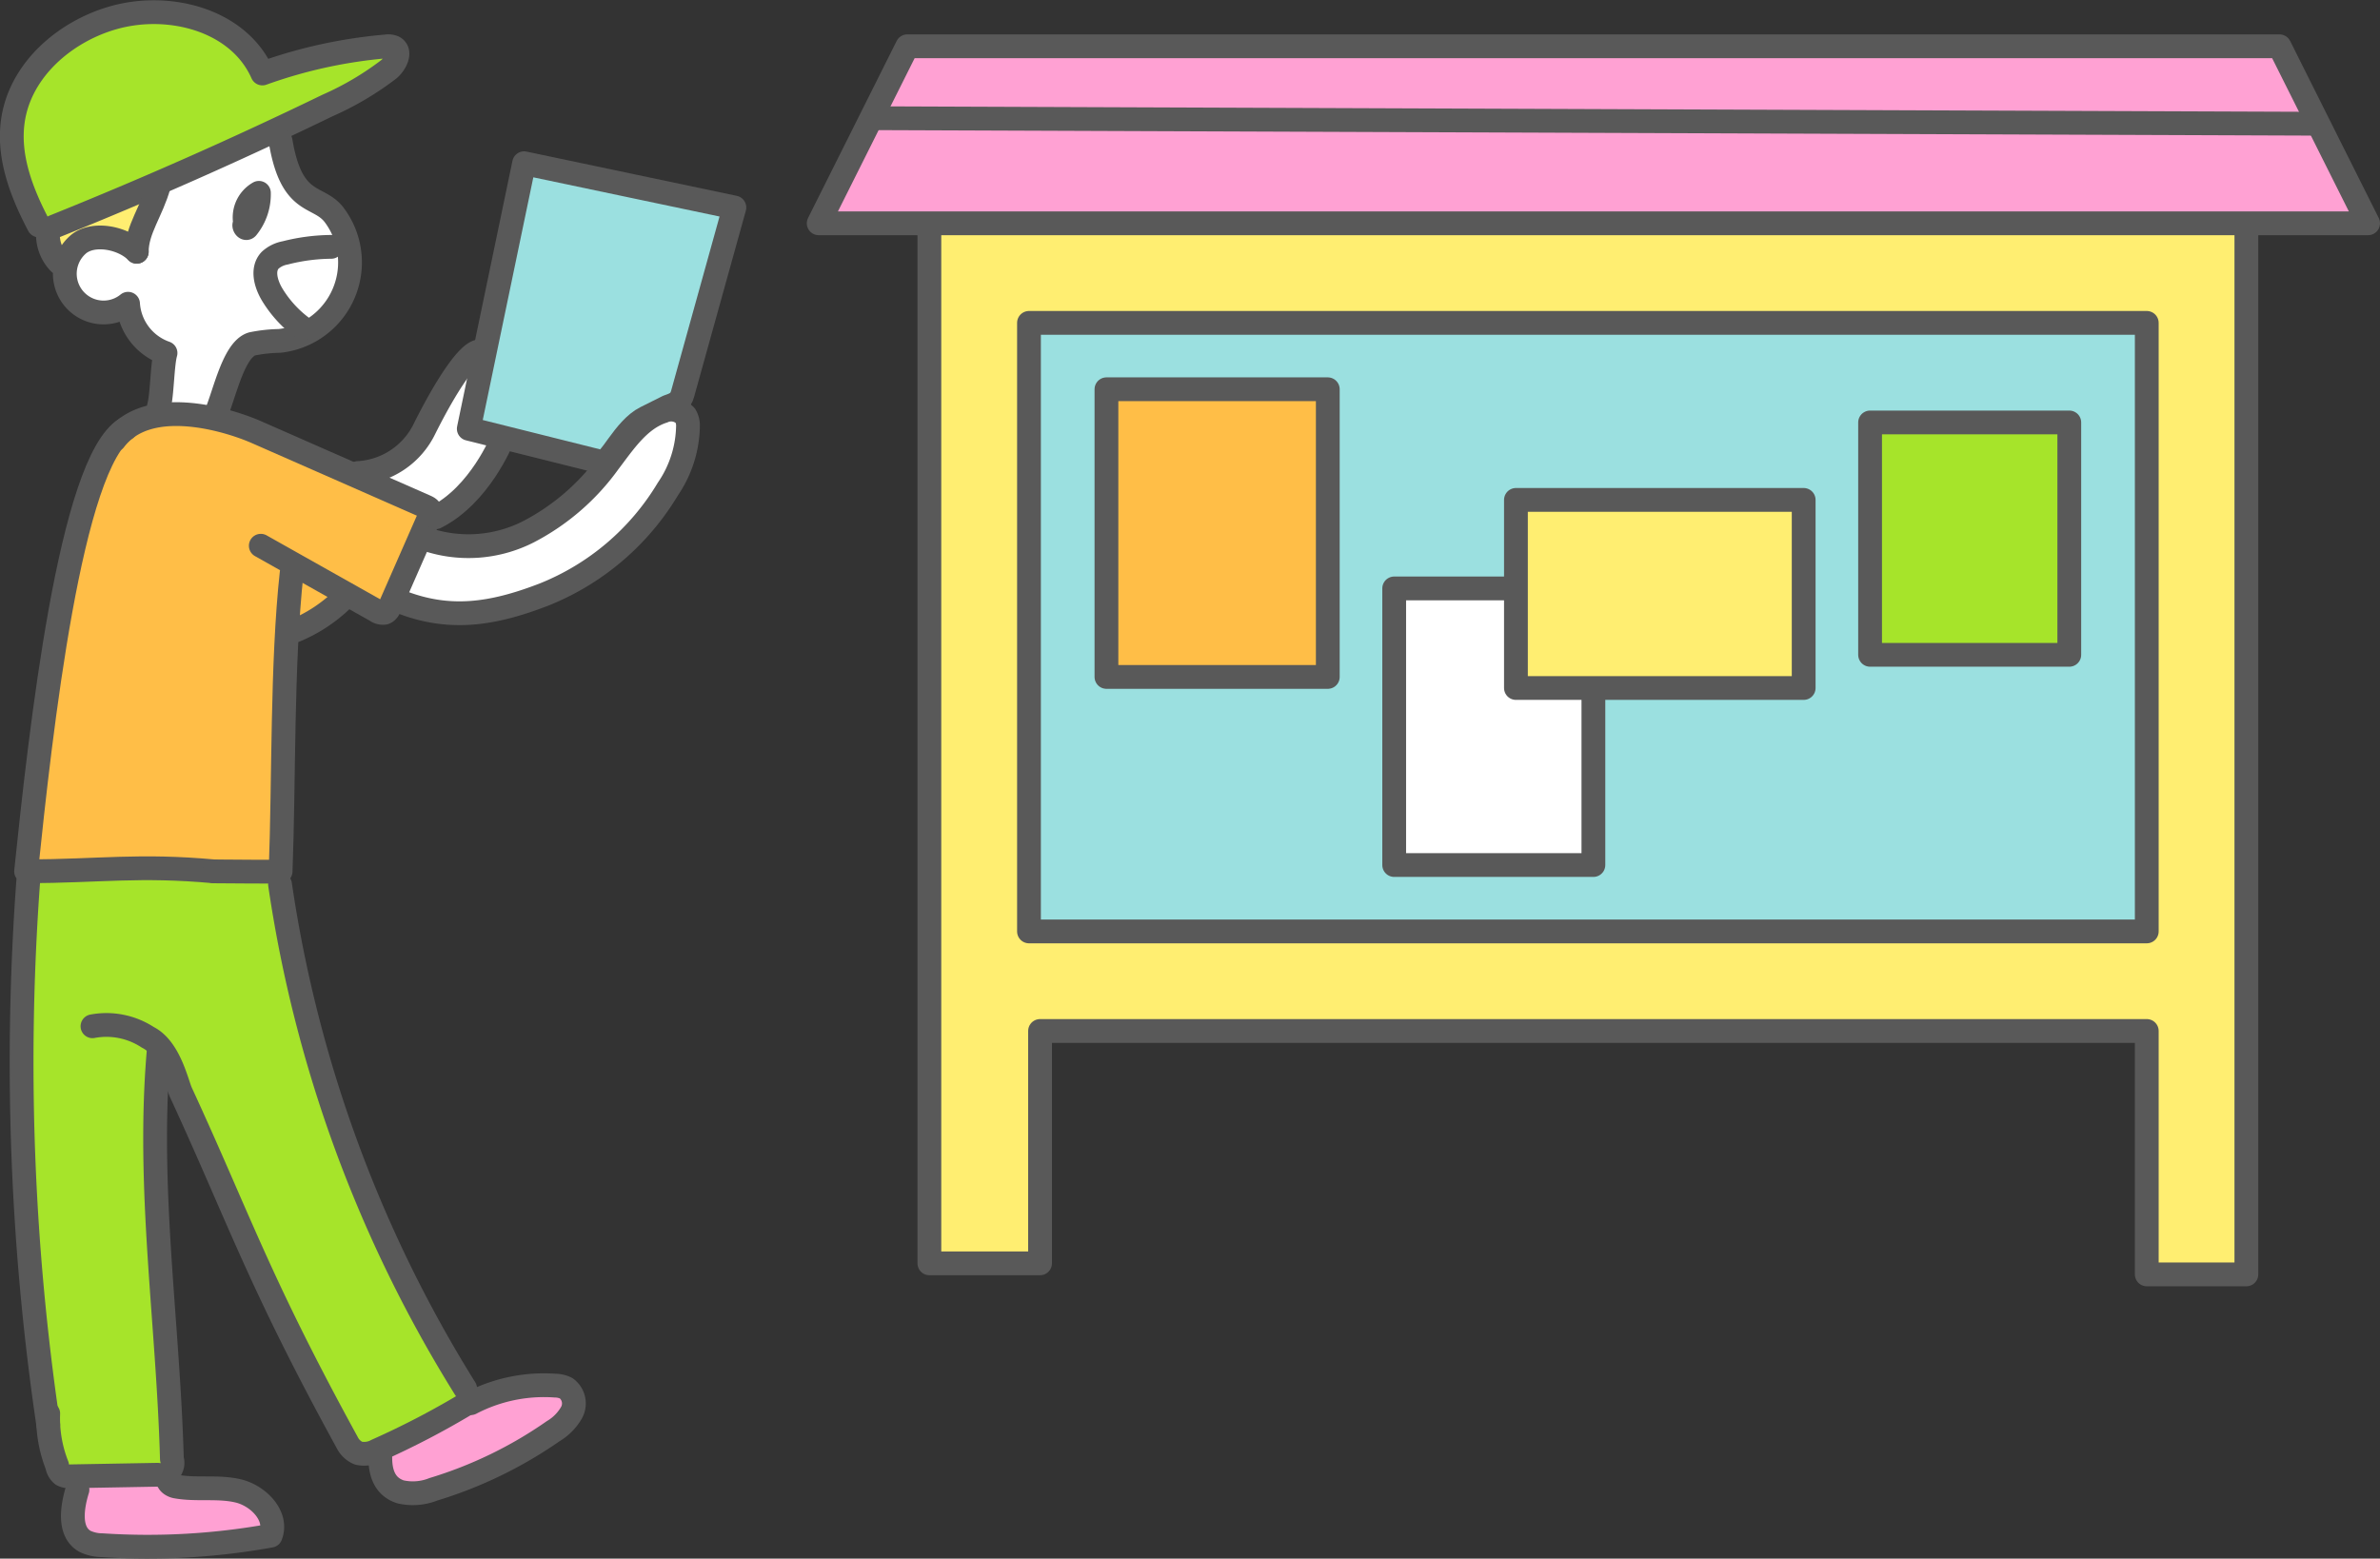 <svg xmlns="http://www.w3.org/2000/svg" width="153.093" height="100.282" viewBox="0 0 153.093 100.282">
  <rect x="0" y="0" width="153.093" height="100.282" fill="#333333" stroke="none"/>
  <g id="title_img" transform="translate(-3728.238 -220.417)">
    <g id="グループ_408" data-name="グループ 408">
      <path id="パス_2665" data-name="パス 2665" d="M3731.34,235.191s15.661-6.407,17.8-7.831,4.983-2.848,4.271-3.56-2.135-.711-3.559,0a29.021,29.021,0,0,1-4.983,1.424,3.113,3.113,0,0,0-2.136-2.847c-2.136-.712-5.7-2.136-7.831-.712s-5.695,3.559-5.695,6.407S3731.34,235.191,3731.34,235.191Z" fill="#a6e42a" fill-rule="evenodd"/>
      <path id="パス_2666" data-name="パス 2666" d="M3755.544,253.7l-2.848,6.407-5.7-3.559-.712,19.933h-16.373l2.136-14.95c.711-4.983,2.135-11.39,3.559-12.814a5.23,5.23,0,0,1,4.271-1.424c1.424,0,5.7,2.136,7.831,2.848S3755.544,253.7,3755.544,253.7Z" fill="#ffbe47" fill-rule="evenodd"/>
      <path id="パス_2667" data-name="パス 2667" d="M3738.459,233.055l-1.424,3.56a16.152,16.152,0,0,0-2.848-.712c-.712,0-2.135,1.423-2.135,1.423l-.712-2.135Z" fill="#ffee71" fill-rule="evenodd"/>
      <path id="パス_2668" data-name="パス 2668" d="M3746.289,229.5s0,2.847,1.424,3.559,2.848,1.424,2.848,3.56-2.136,5.695-3.56,5.695h-2.847l-2.136,4.983-3.487-.175.639-3.384-2.847-3.56s-1.424.712-2.136,0-2.847,0-2.135-2.136,1.423-1.423,2.135-2.135,2.848.712,2.848.712l1.082-4.293Z" fill="#fff" fill-rule="evenodd"/>
      <path id="パス_2669" data-name="パス 2669" d="M3751.273,250.852a22.815,22.815,0,0,0,3.559-2.135c.712-.712,4.272-5.695,4.272-5.695l-.712,4.983,2.135.712s-2.847,4.983-4.271,4.983l-.712-.712Z" fill="#fff" fill-rule="evenodd"/>
      <path id="パス_2670" data-name="パス 2670" d="M3747.053,257.3l-.177,4.32,3.314-3.018Z" fill="#ffbe47" fill-rule="evenodd"/>
      <path id="パス_2671" data-name="パス 2671" d="M3755.221,255.108l-1.813,4.287s4.984,1.424,7.831,0,7.119-3.559,8.543-5.695,2.848-4.271,2.848-5.695,0-2.136-2.136-.712-2.848,2.848-4.983,4.983-4.272,3.56-6.407,3.56A11.22,11.22,0,0,1,3755.221,255.108Z" fill="#fff" fill-rule="evenodd"/>
      <path id="パス_2672" data-name="パス 2672" d="M3729.916,276.481h16.373s2.136,10.678,2.848,13.526,6.407,14.238,7.119,16.373a13.474,13.474,0,0,0,2.848,4.272l-7.831,3.559s-5.7-10.678-7.119-14.238-5.7-12.1-5.7-12.1-.712,8.543,0,12.814.711,14.95.711,14.95l-7.118-.712s-2.136-10.678-2.136-14.238Z" fill="#a6e42a" fill-rule="evenodd"/>
      <path id="パス_2673" data-name="パス 2673" d="M3752.7,314.211s1.424,2.136,2.136,2.136,5.7-.712,7.119-2.136,2.848-2.848,2.848-3.559,0-.712-2.136-.712a14.563,14.563,0,0,0-4.779,1.155Z" fill="#ffa1d3" fill-rule="evenodd"/>
      <path id="パス_2674" data-name="パス 2674" d="M3733.475,315.635s-.712,2.847,0,3.559,2.136.712,3.56.712,8.543-.712,8.543-.712.711-1.423-1.424-2.135a18.787,18.787,0,0,0-4.984-.712l-.58-.813Z" fill="#ffa1d3" fill-rule="evenodd"/>
    </g>
    <g id="グループ_409" data-name="グループ 409">
      <path id="パス_2675" data-name="パス 2675" d="M3730.732,234.919c-1.087-2.065-1.992-4.381-1.668-6.706.465-3.338,3.434-5.841,6.6-6.692,3.536-.951,7.937.2,9.452,3.624a31.354,31.354,0,0,1,7.947-1.74.866.866,0,0,1,.515.063c.485.283.1,1.052-.334,1.411a19.31,19.31,0,0,1-3.937,2.325q-8.674,4.206-17.612,7.8" fill="none" stroke="#595959" stroke-linecap="round" stroke-linejoin="round" stroke-width="1.53" fill-rule="evenodd"/>
      <path id="パス_2676" data-name="パス 2676" d="M3737.035,236.615c-.892-.918-2.863-1.3-3.807-.433a2.492,2.492,0,0,0,3.247,3.779,3.607,3.607,0,0,0,2.41,3.17c-.21.726-.217,2.725-.426,3.45" fill="none" stroke="#595959" stroke-linecap="round" stroke-linejoin="round" stroke-width="1.53" fill-rule="evenodd"/>
      <path id="パス_2677" data-name="パス 2677" d="M3746.289,229.5c.712,4.271,2.435,3.39,3.459,4.766a5.081,5.081,0,0,1-3.542,8.086,9.5,9.5,0,0,0-1.756.193c-1.263.378-1.828,3.581-2.432,4.752" fill="none" stroke="#595959" stroke-linecap="round" stroke-linejoin="round" stroke-width="1.53" fill-rule="evenodd"/>
      <path id="パス_2678" data-name="パス 2678" d="M3747.764,241.556a7.473,7.473,0,0,1-2.006-2.167c-.417-.685-.693-1.644-.144-2.227a1.953,1.953,0,0,1,.97-.474,12.29,12.29,0,0,1,2.957-.388" fill="none" stroke="#595959" stroke-linecap="round" stroke-linejoin="round" stroke-width="1.53" fill-rule="evenodd"/>
      <path id="パス_2679" data-name="パス 2679" d="M3744.464,233.607l-.435,1.252a1.82,1.82,0,0,1,.863-2.035,3.4,3.4,0,0,1-.75,2.231c-.107.155-.3-.219-.111-.216" fill="none" stroke="#595959" stroke-linecap="round" stroke-linejoin="round" stroke-width="1.53" fill-rule="evenodd"/>
      <path id="パス_2680" data-name="パス 2680" d="M3738.459,232.343c-.462,1.673-1.424,2.848-1.424,4.272" fill="none" stroke="#595959" stroke-linecap="round" stroke-linejoin="round" stroke-width="1.53" fill-rule="evenodd"/>
      <path id="パス_2681" data-name="パス 2681" d="M3731.34,235.191a2.613,2.613,0,0,0,.712,2.135" fill="none" stroke="#595959" stroke-linecap="round" stroke-linejoin="round" stroke-width="1.53" fill-rule="evenodd"/>
      <path id="パス_2682" data-name="パス 2682" d="M3735.611,248.717c2.136-2.848,7.2-1.339,9.138-.489L3755.6,253c.136.06.288.136.332.279a.53.53,0,0,1-.064.36l-2.527,5.759c-.08.183-.182.386-.373.444a.712.712,0,0,1-.529-.132l-7.425-4.18" fill="none" stroke="#595959" stroke-linecap="round" stroke-linejoin="round" stroke-width="1.53" fill-rule="evenodd"/>
      <path id="パス_2683" data-name="パス 2683" d="M3736.323,248.005c-3.56,2.136-5.479,19.533-6.407,28.476,4.849-.025,7.273-.437,12.1,0" fill="none" stroke="#595959" stroke-linecap="round" stroke-linejoin="round" stroke-width="1.53" fill-rule="evenodd"/>
      <path id="パス_2684" data-name="パス 2684" d="M3747,257.26c-.639,5.86-.487,13.329-.712,19.221-.736.044-2.847,0-4.271,0" fill="none" stroke="#595959" stroke-linecap="round" stroke-linejoin="round" stroke-width="1.53" fill-rule="evenodd"/>
      <path id="パス_2685" data-name="パス 2685" d="M3730.054,277.106a159.566,159.566,0,0,0,1.286,34.969" fill="none" stroke="#595959" stroke-linecap="round" stroke-linejoin="round" stroke-width="1.53" fill-rule="evenodd"/>
      <path id="パス_2686" data-name="パス 2686" d="M3746.252,277.326a84.46,84.46,0,0,0,11.908,32.434" fill="none" stroke="#595959" stroke-linecap="round" stroke-linejoin="round" stroke-width="1.53" fill-rule="evenodd"/>
      <path id="パス_2687" data-name="パス 2687" d="M3734.187,286.447a4.861,4.861,0,0,1,3.56.712c1.4.7,1.86,2.963,2.135,3.56,3.7,8.013,4.984,12.1,10.692,22.514a1.428,1.428,0,0,0,.724.681,1.662,1.662,0,0,0,1.167-.168,53.482,53.482,0,0,0,5.927-3.094" fill="none" stroke="#595959" stroke-linecap="round" stroke-linejoin="round" stroke-width="1.53" fill-rule="evenodd"/>
      <path id="パス_2688" data-name="パス 2688" d="M3738.459,287.871c-.792,8.9.589,17.482.836,26.418a.785.785,0,0,1-.919,1.014l-5.577.1a.984.984,0,0,1-.552-.1.94.94,0,0,1-.333-.589,8.236,8.236,0,0,1-.574-3.348" fill="none" stroke="#595959" stroke-linecap="round" stroke-linejoin="round" stroke-width="1.53" fill-rule="evenodd"/>
      <path id="パス_2689" data-name="パス 2689" d="M3733.22,316.264c-.361,1.163-.576,2.731.487,3.325a2.624,2.624,0,0,0,1.118.248,44.416,44.416,0,0,0,10.818-.613c.494-1.25-.77-2.567-2.077-2.88s-2.691-.041-4.012-.285c-.268-.05-.606-.283-.459-.512" fill="none" stroke="#595959" stroke-linecap="round" stroke-linejoin="round" stroke-width="1.53" fill-rule="evenodd"/>
      <path id="パス_2690" data-name="パス 2690" d="M3752.7,314.211c0,1.424.62,1.968,1.3,2.192a3.56,3.56,0,0,0,2.113-.164,27.327,27.327,0,0,0,7.711-3.741,3.274,3.274,0,0,0,1.194-1.223,1.218,1.218,0,0,0-.356-1.536,1.628,1.628,0,0,0-.714-.171,10.155,10.155,0,0,0-5.423,1.129" fill="none" stroke="#595959" stroke-linecap="round" stroke-linejoin="round" stroke-width="1.53" fill-rule="evenodd"/>
      <path id="パス_2691" data-name="パス 2691" d="M3755.547,255.073a8.488,8.488,0,0,0,6.694-.448,14.722,14.722,0,0,0,5.167-4.482c.981-1.289,1.944-2.771,3.488-3.263a1.25,1.25,0,0,1,1.431.285,1.276,1.276,0,0,1,.166.656,7.38,7.38,0,0,1-1.291,4.055,16.369,16.369,0,0,1-7.984,6.8c-3.323,1.281-6.167,1.73-9.454.359" fill="none" stroke="#595959" stroke-linecap="round" stroke-linejoin="round" stroke-width="1.53" fill-rule="evenodd"/>
      <path id="パス_2692" data-name="パス 2692" d="M3788.02,234.784V301.7h7.119v-14.95h71.189v15.662h6.407v-67.63" fill="#ffee71" stroke="#595959" stroke-linecap="round" stroke-linejoin="round" stroke-width="1.53" fill-rule="evenodd"/>
      <path id="パス_2693" data-name="パス 2693" d="M3780.9,234.784h99.665l-5.7-11.39H3786.6Z" fill="#ffa1d3" stroke="#595959" stroke-linecap="round" stroke-linejoin="round" stroke-width="1.53" fill-rule="evenodd"/>
      <rect id="長方形_319" data-name="長方形 319" width="71.901" height="39.154" transform="translate(3794.427 241.191)" fill="#9be0e0" stroke="#595959" stroke-linecap="round" stroke-linejoin="round" stroke-width="1.53"/>
      <line id="線_366" data-name="線 366" x2="92.218" y2="0.353" transform="translate(3784.788 228.024)" fill="none" stroke="#595959" stroke-linecap="round" stroke-linejoin="round" stroke-width="1.53"/>
      <rect id="長方形_320" data-name="長方形 320" width="14.238" height="18.509" transform="translate(3799.41 245.462)" fill="#ffbe47" stroke="#595959" stroke-linecap="round" stroke-linejoin="round" stroke-width="1.53"/>
      <rect id="長方形_321" data-name="長方形 321" width="12.814" height="17.797" transform="translate(3817.919 258.276)" fill="#fff" stroke="#595959" stroke-linecap="round" stroke-linejoin="round" stroke-width="1.53"/>
      <rect id="長方形_322" data-name="長方形 322" width="18.509" height="12.102" transform="translate(3825.75 252.581)" fill="#ffee71" stroke="#595959" stroke-linecap="round" stroke-linejoin="round" stroke-width="1.53"/>
      <rect id="長方形_323" data-name="長方形 323" width="12.814" height="14.95" transform="translate(3848.531 247.598)" fill="#a6e42a" stroke="#595959" stroke-linecap="round" stroke-linejoin="round" stroke-width="1.53"/>
      <path id="パス_2694" data-name="パス 2694" d="M3751.273,250.852a5.058,5.058,0,0,0,4.271-2.847c1.424-2.848,2.848-4.983,3.56-4.983" fill="none" stroke="#595959" stroke-linecap="round" stroke-linejoin="round" stroke-width="1.53" fill-rule="evenodd"/>
      <path id="パス_2695" data-name="パス 2695" d="M3760.527,248.717s-1.423,3.559-4.271,4.983" fill="none" stroke="#595959" stroke-linecap="round" stroke-linejoin="round" stroke-width="1.53" fill-rule="evenodd"/>
      <path id="パス_2696" data-name="パス 2696" d="M3750.561,258.683a9.683,9.683,0,0,1-3.744,2.461" fill="none" stroke="#595959" stroke-linecap="round" stroke-linejoin="round" stroke-width="1.53" fill-rule="evenodd"/>
    </g>
    <path id="パス_2697" data-name="パス 2697" d="M3761.951,230.919l-3.559,17.086,8.542,2.136c.539.127,1.424-2.136,2.848-2.848l1.424-.712c.51-.17.8-.311.942-.829l3.329-11.985Z" fill="#9be0e0" stroke="#595959" stroke-linecap="round" stroke-linejoin="round" stroke-width="1.53" fill-rule="evenodd"/>
  </g>
</svg>
